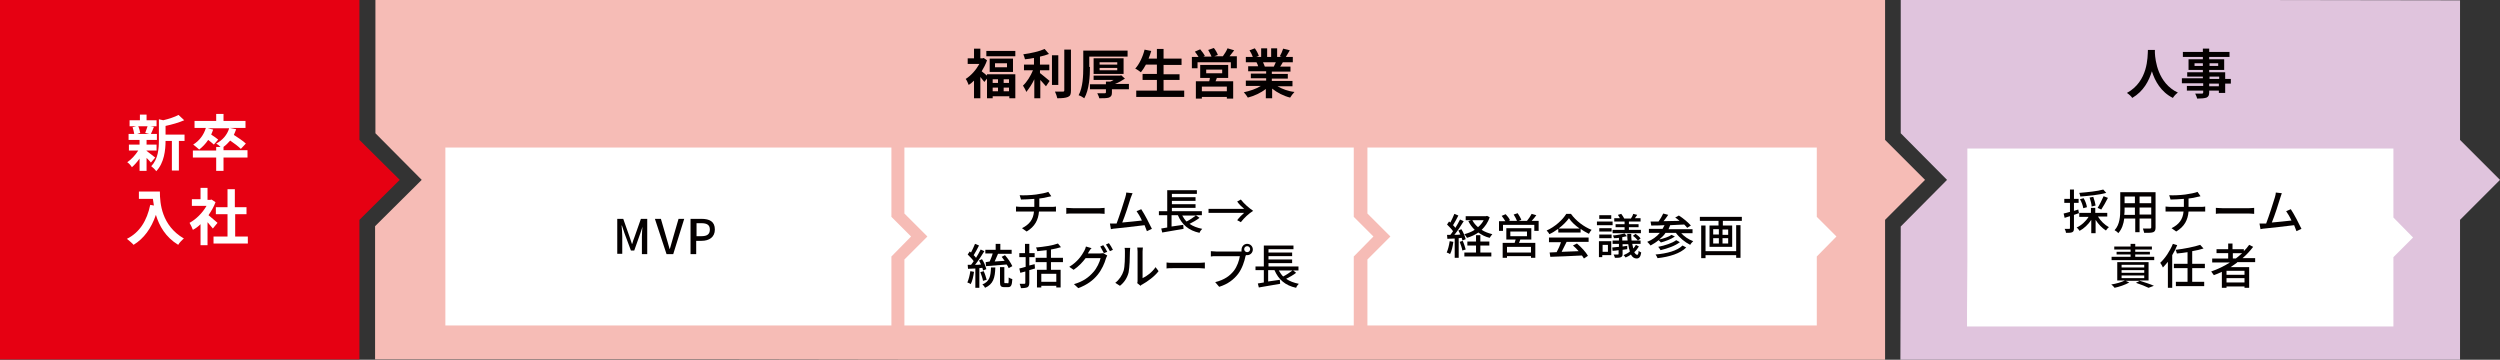 <?xml version="1.0" encoding="utf-8"?>
<!-- Generator: Adobe Illustrator 26.0.0, SVG Export Plug-In . SVG Version: 6.00 Build 0)  -->
<svg version="1.1" id="レイヤー_1" xmlns="http://www.w3.org/2000/svg" xmlns:xlink="http://www.w3.org/1999/xlink" x="0px"
	 y="0px" viewBox="0 0 750.5 108" style="enable-background:new 0 0 750.5 108;" xml:space="preserve">
<rect x="0" y="0" width="750.5" height="108" fill="#333333" stroke="none"/>
<style type="text/css">
	.st0{fill:#E60012;}
	.st1{fill:#E0C4DD;}
	.st2{fill:#F6BCB6;}
	.st3{fill:#FFFFFF;}
	.st4{fill:#040000;}
</style>
<g>
	<polygon class="st0" points="107.9,42 107.9,0 0,0 0,107.9 107.9,107.9 107.9,66 120,54 	"/>
	<polygon class="st1" points="738.5,42 738.5,0.1 678.5,0 678.5,0 570.6,0 570.6,40 584.5,54 570.6,68 570.5,108 678.5,108 
		678.5,108 738.5,108 738.5,66 750.5,54 	"/>
	<polygon class="st2" points="565.9,42 565.9,0 485,0 485,0 377.1,0 377.1,0 360,0 360,0 252,0 252,0 220.6,0 220.6,0 112.7,0 
		112.7,40 126.6,54 112.6,67.9 112.6,107.9 220.6,107.9 220.6,107.9 280.6,108 280.6,108 312,108 312,108 419.9,108 419.9,108 
		457.9,108 457.9,108 565.9,108 565.9,66 577.9,54 	"/>
	<polygon class="st3" points="267.6,65.1 267.6,44.3 237.9,44.3 214.2,44.3 184.5,44.3 184.5,44.3 163.3,44.3 133.7,44.3 133.7,57 
		133.7,64.1 133.7,77.9 133.7,92.8 133.7,97.7 163.3,97.7 187.1,97.7 216.7,97.7 216.7,97.7 237.9,97.7 267.6,97.7 267.6,77 
		273.5,71 	"/>
	<polygon class="st3" points="406.4,65.1 406.4,44.3 376.7,44.3 356.6,44.3 356.6,44.3 319.7,44.3 271.5,44.3 271.5,64.1 278.4,71 
		271.5,77.9 271.5,97.7 308.4,97.7 323.3,97.7 323.3,97.7 353,97.7 376.7,97.7 406.4,97.7 406.4,77 412.3,71 	"/>
	<polygon class="st3" points="545.4,65.1 545.4,44.3 515.7,44.3 494.6,44.3 494.6,44.3 463.9,44.3 463.9,44.3 410.5,44.3 
		410.5,64.1 417.4,71 410.5,77.9 410.5,97.7 441.2,97.7 441.2,97.7 493.3,97.7 515.7,97.7 545.4,97.7 545.4,77 551.3,71 	"/>
	<polygon class="st3" points="718.5,65.3 718.5,44.6 688.8,44.6 673.6,44.6 673.6,44.6 644,44.6 620.2,44.6 590.6,44.6 590.6,57.3 
		590.6,64.4 590.6,78.2 590.5,93.1 590.5,98 620.2,98 635.4,98 635.4,98 665.1,98 688.8,98 718.5,98 718.5,77.2 724.4,71.3 	"/>
	<g>
		<g>
			<path class="st3" d="M44,45.3c0.7,0.5,2.2,1.7,2.6,2l-1.3,1.5c-0.3-0.4-0.8-0.9-1.3-1.4v3.9h-2.1v-3.7c-0.7,1-1.5,1.9-2.3,2.6
				c-0.3-0.5-0.9-1.2-1.4-1.5c1.2-0.8,2.4-2.1,3.3-3.5h-2.8v-1.8h3.2v-1.4h-3.3v-1.8h1.7c-0.1-0.6-0.3-1.4-0.5-2l1.1-0.3h-2v-1.8
				h3.1v-1.7H44v1.7h3v1.8h-1.9l1.1,0.2c-0.3,0.8-0.6,1.5-0.9,2.1h1.8v1.8H44v1.4h3v1.8h-3V45.3z M41.5,37.9c0.3,0.6,0.5,1.5,0.6,2
				l-0.9,0.3h3.6l-1.2-0.3c0.2-0.5,0.5-1.4,0.7-2H41.5z M55.4,42.3h-1.7v8.9h-2.1v-8.9h-1.9c0,2.7-0.4,6.6-2.8,9.1
				c-0.3-0.5-1.1-1.2-1.5-1.5c2.1-2.2,2.3-5.3,2.3-7.8v-6.3l1.3,0.3c1.7-0.4,3.5-1,4.6-1.6l1.7,1.6c-1.6,0.7-3.7,1.3-5.6,1.7v2.6
				h5.7V42.3z"/>
			<path class="st3" d="M74.3,47.3h-7.2v4h-2.2v-4h-7v-2.1h7v-1.1h1.3c-0.4-0.4-0.9-0.8-1.3-1c1.9-1,3.3-2.6,3.9-4.6h-6.5l1.7,0.4
				c-0.2,0.5-0.4,1.1-0.6,1.5c0.8,0.5,1.6,1.1,2.1,1.5l-1.3,1.5c-0.4-0.4-1.1-0.9-1.7-1.4c-0.8,1.2-1.7,2.1-2.7,2.9
				c-0.4-0.4-1.3-1.1-1.8-1.5c1.8-1.1,3.2-2.9,3.8-5h-3.4v-2.1h6.5v-2.1h2.2v2.1h6.6v2.1H69l1.9,0.4c-0.2,0.6-0.5,1.2-0.7,1.7
				c1.2,0.8,2.8,1.8,3.6,2.6l-1.5,1.6c-0.7-0.7-2-1.7-3.2-2.5c-0.6,0.7-1.3,1.4-2,1.9v1h7.2V47.3z"/>
		</g>
		<g>
			<path class="st3" d="M48,57.6c0,3.4,0.5,10.1,7.2,14c-0.5,0.4-1.4,1.3-1.7,1.9c-3.8-2.3-5.7-5.7-6.7-9c-1.4,4.1-3.6,7.1-6.7,9
				c-0.4-0.5-1.4-1.3-2-1.8c3.8-1.9,6-5.4,7-10.2l1.1,0.2c-0.1-0.7-0.2-1.3-0.3-2h-4.2v-2.2H48z"/>
			<path class="st3" d="M63.9,68.6c-0.4-0.5-1-1.2-1.6-1.9v6.9h-2.1v-6.3c-0.7,0.7-1.5,1.3-2.3,1.7c-0.2-0.6-0.7-1.6-1-2.1
				c2-1.1,3.9-3,5.1-5.1h-4.4v-2h2.6v-3.4h2.1V60h0.8l0.4-0.1l1.2,0.8c-0.5,1.4-1.3,2.7-2.1,3.9c0.9,0.7,2.3,2,2.7,2.3L63.9,68.6z
				 M74.4,71v2.1H64.1V71h4.2v-6.7h-3.5v-2.1h3.5v-5.4h2.2v5.4H74v2.1h-3.4V71H74.4z"/>
		</g>
	</g>
	<g>
		<path class="st4" d="M646.9,15c0,0.3,0,0.6,0,0.9c0.1,2.2,0.9,9.1,6.9,11.9c-0.6,0.4-1.2,1.1-1.5,1.6c-3.6-1.8-5.4-5.1-6.3-8
			c-0.9,2.9-2.5,6-5.9,8c-0.3-0.5-1-1.1-1.6-1.5c6.4-3.5,6.2-10.8,6.3-12.9H646.9z"/>
		<path class="st4" d="M669.7,25.1h-1.7v2.8h-1.9v-0.7h-2.9v0.5c0,0.9-0.2,1.3-0.8,1.6c-0.6,0.2-1.5,0.3-2.8,0.3
			c-0.1-0.4-0.4-1.1-0.6-1.5c0.8,0,1.7,0,2,0c0.3,0,0.4-0.1,0.4-0.4v-0.5h-4.9v-1.4h4.9v-0.8H655v-1.5h6.3V23h-4.7v-1.3h4.7V21H657
			v-3.2h4.3v-0.7h-6v-1.5h6v-1h1.9v1h6.1v1.5h-6.1v0.7h4.5V21h-4.5v0.7h4.8v2h1.7V25.1z M661.3,19.8V19h-2.5v0.8H661.3z M663.3,19
			v0.8h2.6V19H663.3z M663.3,23.7h2.9V23h-2.9V23.7z M666.1,25.1h-2.9v0.8h2.9V25.1z"/>
	</g>
	<g>
		<path class="st4" d="M296.3,22.3h8.5v7.2h-1.8v-0.6H298v0.6h-1.7v-5.9l-0.8,1c-0.3-0.4-0.8-1-1.2-1.5v6.4h-1.9v-5.3
			c-0.5,0.5-1.1,1-1.6,1.3c-0.2-0.5-0.6-1.5-0.9-1.8c1.6-1,3.1-2.7,4.1-4.5h-3.5v-1.7h1.9v-2.9h1.9v2.9h0.7l0.3-0.1l1,0.7
			c-0.4,1.2-1,2.3-1.6,3.3c0.4,0.3,1.1,0.9,1.6,1.3V22.3z M304.8,15.3v1.6h-8.7v-1.6H304.8z M304.1,17.6v4h-7v-4H304.1z M298,23.8
			v1.1h1.6v-1.1H298z M298,27.4h1.6v-1.1H298V27.4z M302.3,19h-3.6v1.2h3.6V19z M302.9,23.8h-1.6v1.1h1.6V23.8z M302.9,27.4v-1.1
			h-1.6v1.1H302.9z"/>
		<path class="st4" d="M312.3,22c0.8,0.6,2.4,2,2.8,2.3l-1.1,1.6c-0.4-0.5-1.1-1.2-1.7-1.9v5.5h-1.8v-5.7c-0.7,1.5-1.6,2.8-2.4,3.8
			c-0.2-0.6-0.7-1.4-1-1.9c1.2-1.1,2.3-2.9,3-4.6h-2.7v-1.7h3v-2c-0.9,0.2-1.8,0.3-2.7,0.4c-0.1-0.4-0.3-1.1-0.5-1.5
			c2.3-0.3,4.9-0.9,6.4-1.6l1.3,1.5c-0.8,0.3-1.7,0.6-2.7,0.8v2.4h2.8v1.7h-2.8V22z M317.7,25.5h-1.9v-8.9h1.9V25.5z M321.5,14.9
			v12.3c0,1.1-0.2,1.6-0.9,1.9c-0.7,0.3-1.7,0.4-3.2,0.4c-0.1-0.5-0.4-1.4-0.7-2c1,0,2.1,0,2.4,0c0.3,0,0.4-0.1,0.4-0.4V14.9H321.5z
			"/>
		<path class="st4" d="M327.2,20.1c0,2.7-0.2,6.8-1.7,9.4c-0.4-0.3-1.2-0.8-1.7-0.9c1.3-2.4,1.4-6,1.4-8.5v-4.9h13.3V17h-11.5V20.1z
			 M338.8,26.8h-5v1c0,0.8-0.2,1.2-0.9,1.5c-0.7,0.2-1.6,0.2-2.9,0.2c-0.1-0.5-0.4-1.1-0.6-1.5c0.8,0,1.9,0,2.2,0
			c0.3,0,0.4-0.1,0.4-0.3v-0.9h-4.8v-1.5h4.8v-0.8h1.3c0.3-0.1,0.7-0.3,1-0.5h-6v-1.3h7.9l0.4-0.1l1.1,1c-0.9,0.6-1.9,1.2-3,1.6h4.2
			V26.8z M328.3,22.2v-4.7h9v4.7H328.3z M330.1,19.4h5.3v-0.7h-5.3V19.4z M330.1,21.1h5.3v-0.7h-5.3V21.1z"/>
		<path class="st4" d="M355.5,27.2v1.9h-14.4v-1.9h6.2V24h-4.3v-1.8h4.3v-2.8h-3.3c-0.5,0.9-1,1.7-1.5,2.3c-0.4-0.3-1.2-0.9-1.7-1.1
			c1.2-1.3,2.3-3.6,2.8-5.7l2,0.4c-0.2,0.8-0.5,1.5-0.8,2.3h2.5v-2.9h2v2.9h5.4v1.9h-5.4v2.8h4.8V24h-4.8v3.2H355.5z"/>
		<path class="st4" d="M371.3,17.1v3.4h-1.8v-1.8h-10v1.8h-1.7v-3.4h2c-0.3-0.5-0.7-1.1-1.1-1.6l1.6-0.7c0.5,0.6,1.2,1.5,1.4,2
			l-0.5,0.2h2.5c-0.2-0.6-0.7-1.4-1-2l1.7-0.6c0.5,0.6,1,1.5,1.2,2.1l-1.1,0.4h2.6c0.5-0.7,1.1-1.6,1.4-2.4l2,0.6
			c-0.5,0.6-0.9,1.2-1.4,1.8H371.3z M365.3,23.4c-0.1,0.4-0.3,0.7-0.4,1h5.3v5.2h-1.9v-0.5h-7.5v0.5H359v-5.2h4
			c0.1-0.3,0.2-0.7,0.2-1h-2.9v-3.9h8.4v3.9H365.3z M368.3,26h-7.5v1.4h7.5V26z M362.1,22h4.8v-1.1h-4.8V22z"/>
		<path class="st4" d="M383.5,25.9c1.4,0.8,3.2,1.5,5.1,1.7c-0.4,0.4-1,1.2-1.3,1.7c-2-0.5-3.9-1.5-5.4-2.7v2.9h-1.9v-2.8
			c-1.5,1.2-3.5,2.1-5.4,2.6c-0.3-0.5-0.8-1.2-1.2-1.6c1.8-0.4,3.7-1,5.1-1.9H374v-1.6h6.1v-0.7h-4.6v-1.4h4.6v-0.7h-5.4v-1.5h3
			c-0.1-0.4-0.3-0.9-0.5-1.2l0.2,0H374v-1.6h2.1c-0.2-0.6-0.6-1.4-1-2l1.6-0.6c0.5,0.7,1,1.6,1.2,2.3l-0.8,0.3h1.5v-2.6h1.8v2.6h1.2
			v-2.6h1.8v2.6h1.4l-0.6-0.2c0.4-0.7,0.8-1.6,1-2.3l2,0.5c-0.4,0.7-0.9,1.5-1.2,2h2.1v1.6h-3c-0.3,0.5-0.5,0.9-0.8,1.3h3.1v1.5
			h-5.6v0.7h4.8v1.4h-4.8v0.7h6.2v1.6H383.5z M379.2,18.8c0.2,0.4,0.4,0.9,0.5,1.2l-0.3,0h3c0.2-0.4,0.4-0.8,0.6-1.3H379.2z"/>
	</g>
	<g>
		<path class="st4" d="M185.2,65.7h1.9l1.9,5.4c0.2,0.7,0.5,1.4,0.7,2.1h0.1c0.2-0.7,0.4-1.4,0.7-2.1l1.9-5.4h1.9v10.6h-1.6V71
			c0-1,0.1-2.3,0.2-3.3H193l-0.8,2.4l-1.8,5.1h-1l-1.9-5.1l-0.8-2.4h-0.1c0.1,1,0.2,2.3,0.2,3.3v5.2h-1.5V65.7z"/>
		<path class="st4" d="M196.6,65.7h1.8l1.6,5.5c0.4,1.2,0.6,2.2,1,3.5h0.1c0.4-1.2,0.6-2.3,1-3.5l1.6-5.5h1.7l-3.3,10.6h-2
			L196.6,65.7z"/>
		<path class="st4" d="M207.4,65.7h3.2c2.4,0,4,0.8,4,3.2c0,2.3-1.7,3.4-4,3.4h-1.6v4h-1.7V65.7z M210.6,70.9c1.7,0,2.5-0.6,2.5-2
			s-0.9-1.9-2.6-1.9h-1.4v3.9H210.6z"/>
	</g>
	<g>
		<path class="st4" d="M311,58.4c1.4-0.2,3-0.5,3.7-0.8l0.9,1.3c-0.4,0.1-0.7,0.2-0.9,0.2c-0.7,0.2-1.7,0.4-2.7,0.5v2.5h3.8
			c0.3,0,0.9,0,1.2-0.1v1.5c-0.3,0-0.8,0-1.2,0h-3.9c-0.2,2.5-1.2,4.5-3.7,6l-1.4-1c2.2-1.1,3.4-2.6,3.6-5h-4.1c-0.4,0-1,0-1.3,0
			v-1.5c0.3,0,0.8,0.1,1.3,0.1h4.2v-2.4c-1.4,0.1-3,0.2-4,0.2l-0.4-1.3C307.2,58.7,309.4,58.6,311,58.4z"/>
		<path class="st4" d="M322.2,62.5h7.8c0.7,0,1.3-0.1,1.6-0.1v1.8c-0.3,0-1-0.1-1.6-0.1h-7.8c-0.8,0-1.7,0-2.1,0.1v-1.8
			C320.6,62.4,321.5,62.5,322.2,62.5z"/>
		<path class="st4" d="M339.4,59.5c-0.4,1.4-1.7,5.4-2.5,7.3c2-0.2,4.4-0.4,5.9-0.6c-0.5-1.1-1.1-2.1-1.6-2.8l1.4-0.6
			c1,1.5,2.5,4.4,3.2,5.9l-1.5,0.7c-0.2-0.5-0.4-1.1-0.7-1.8c-2.3,0.3-6.9,0.8-8.8,1c-0.4,0-0.8,0.1-1.3,0.2l-0.3-1.7
			c0.4,0,1,0,1.4,0c0.2,0,0.4,0,0.6,0c0.8-2.1,2.2-6.4,2.6-7.8c0.2-0.7,0.3-1.1,0.3-1.5L340,58C339.8,58.4,339.7,58.8,339.4,59.5z"
			/>
		<path class="st4" d="M360.1,65.4c-0.9,0.7-2,1.3-3,1.8c1,0.7,2.3,1.2,3.8,1.5c-0.3,0.3-0.7,0.8-0.8,1.2c-3.3-0.7-5.3-2.5-6.5-5.3
			h-1.9v3.4l3.5-0.5l0.1,1.2c-2.3,0.4-4.7,0.8-6.4,1.1l-0.3-1.2c0.5-0.1,1.1-0.2,1.8-0.3v-3.7h-2.5v-1.2h2.5v-6.3h8.9v1.1h-7.5v1
			h7.1v1.1h-7.1v1h7.1v1.1h-7.1v1h9v1.2H359L360.1,65.4z M354.9,64.7c0.4,0.7,0.8,1.3,1.3,1.8c1-0.5,2-1.2,2.8-1.8H354.9z"/>
		<path class="st4" d="M371.4,60.5l1.1-0.6c1,1.3,2.4,2.5,3.7,3.4c-1.3,0.8-2.7,2.1-3.7,3.4l-1.1-0.6c0.6-0.8,1.5-1.7,2.1-2.2h-10.7
			v-1.2h10.7C372.9,62.2,372,61.4,371.4,60.5z"/>
		<path class="st4" d="M292.4,81.6c-0.2,1.4-0.5,2.8-1,3.7c-0.2-0.2-0.7-0.4-1-0.5c0.4-0.9,0.7-2.1,0.9-3.4L292.4,81.6z M294,80.5
			v5.9h-1.2v-5.8c-0.8,0-1.5,0.1-2.2,0.1l-0.1-1.2l1,0c0.3-0.3,0.5-0.7,0.8-1.1c-0.4-0.6-1.2-1.4-1.8-2l0.6-0.9
			c0.1,0.1,0.3,0.2,0.4,0.3c0.4-0.8,0.9-1.8,1.2-2.6l1.2,0.5c-0.5,1-1.1,2.1-1.6,2.9c0.3,0.3,0.5,0.5,0.7,0.8c0.5-0.8,1-1.7,1.4-2.5
			l1.1,0.5c-0.8,1.3-1.8,2.9-2.8,4.1c0.6,0,1.2,0,1.8-0.1c-0.2-0.4-0.4-0.8-0.6-1.2l0.9-0.4c0.6,0.9,1.1,2.2,1.3,3l-1,0.4
			c0-0.2-0.1-0.5-0.2-0.8L294,80.5z M295.1,84.3c-0.1-0.7-0.5-1.8-0.8-2.6l1-0.3c0.4,0.8,0.7,1.9,0.9,2.6L295.1,84.3z M298.8,80.3
			c-0.1,3.1-0.6,5-3.1,6.1c-0.1-0.3-0.5-0.8-0.8-1c2.2-0.9,2.5-2.5,2.6-5.1H298.8z M297.1,78.5c0.3-0.7,0.7-1.6,0.9-2.4h-2.2V75h3.1
			v-1.8h1.4V75h3.4v1.2h-4.1c-0.3,0.7-0.7,1.6-1,2.3c1-0.1,2-0.1,3-0.2c-0.3-0.4-0.6-0.8-0.9-1.2l1-0.5c0.9,1,1.8,2.4,2.2,3.3
			l-1.1,0.6c-0.1-0.3-0.3-0.7-0.6-1.1l-6.2,0.5l-0.1-1.2L297.1,78.5z M302.5,85.1c0.3,0,0.3-0.2,0.3-1.8c0.3,0.2,0.8,0.4,1.1,0.5
			c-0.1,1.9-0.4,2.4-1.3,2.4h-1.1c-1.1,0-1.3-0.4-1.3-1.6v-4.4h1.3v4.4c0,0.4,0,0.4,0.3,0.4H302.5z"/>
		<path class="st4" d="M310.7,80.6l-1.7,0.5v3.8c0,0.7-0.2,1.1-0.5,1.3c-0.4,0.2-1,0.3-2,0.3c-0.1-0.3-0.2-0.9-0.4-1.3
			c0.6,0,1.2,0,1.4,0c0.2,0,0.3-0.1,0.3-0.3v-3.4l-1.5,0.4l-0.3-1.3c0.5-0.1,1.2-0.3,1.9-0.5v-2.9H306V76h1.7v-2.8h1.3V76h1.6v1.2
			H309v2.5c0.5-0.1,1.1-0.3,1.6-0.4L310.7,80.6z M315.5,78.7V81h2.9v5.3h-1.3v-0.5h-4.5v0.5h-1.3V81h2.9v-2.3h-3.3v-1.3h3.3v-2.3
			c-0.9,0.1-1.9,0.2-2.8,0.3c-0.1-0.3-0.2-0.8-0.4-1.1c2.3-0.2,5-0.6,6.6-1.2l0.9,1.1c-0.9,0.3-1.9,0.5-3,0.7v2.5h3.6v1.3H315.5z
			 M317.1,82.2h-4.5v2.4h4.5V82.2z"/>
		<path class="st4" d="M326.8,75.7c-0.1,0.1-0.1,0.2-0.2,0.4h3.5c0.4,0,0.8-0.1,1.1-0.1l1.2,0.7c-0.1,0.2-0.3,0.6-0.4,0.9
			c-0.4,1.4-1.2,3.3-2.5,4.9c-1.3,1.6-3.1,3-5.8,4l-1.3-1.2c2.8-0.8,4.5-2.1,5.8-3.6c1.1-1.2,1.9-3,2.2-4.2h-4.5
			c-0.9,1.2-2.1,2.5-3.6,3.5l-1.3-0.9c2.5-1.5,3.8-3.5,4.5-4.8c0.2-0.3,0.4-0.9,0.5-1.3l1.7,0.5C327.3,74.8,327,75.4,326.8,75.7z
			 M332.4,75.6l-1,0.4c-0.3-0.6-0.8-1.4-1.1-2l0.9-0.4C331.6,74.1,332.1,75,332.4,75.6z M334.1,75l-0.9,0.4c-0.3-0.6-0.8-1.4-1.2-2
			l0.9-0.4C333.3,73.5,333.8,74.4,334.1,75z"/>
		<path class="st4" d="M337.3,81.3c0.4-1.3,0.4-4.1,0.4-5.7c0-0.5,0-0.8-0.1-1.2h1.7c0,0.1-0.1,0.6-0.1,1.2c0,1.6-0.1,4.7-0.4,6.2
			c-0.4,1.6-1.3,3-2.6,4l-1.4-0.9C336,84,336.9,82.6,337.3,81.3z M341.5,84v-8.5c0-0.6-0.1-1.1-0.1-1.2h1.7c0,0.1-0.1,0.6-0.1,1.2v8
			c1.3-0.6,2.9-1.8,3.9-3.3l0.9,1.2c-1.2,1.6-3.3,3.1-4.9,4c-0.3,0.1-0.4,0.3-0.5,0.4l-1-0.8C341.5,84.7,341.5,84.4,341.5,84z"/>
		<path class="st4" d="M352.3,78.9h7.8c0.7,0,1.3-0.1,1.6-0.1v1.8c-0.3,0-1-0.1-1.6-0.1h-7.8c-0.8,0-1.7,0-2.1,0.1v-1.8
			C350.6,78.9,351.5,78.9,352.3,78.9z"/>
		<path class="st4" d="M374.4,73.2c0.9,0,1.7,0.7,1.7,1.7c0,0.9-0.7,1.7-1.7,1.7c-0.1,0-0.3,0-0.4,0c0,0.1,0,0.2-0.1,0.3
			c-0.3,1.5-1,3.7-2.2,5.3c-1.3,1.7-3.1,3.1-5.7,3.9l-1.2-1.4c2.8-0.7,4.4-1.9,5.6-3.4c1-1.3,1.6-3.1,1.8-4.4h-7.1
			c-0.6,0-1.2,0-1.6,0.1v-1.6c0.4,0,1.1,0.1,1.6,0.1h7c0.2,0,0.4,0,0.6,0c0-0.1,0-0.3,0-0.4C372.7,73.9,373.5,73.2,374.4,73.2z
			 M374.4,75.7c0.5,0,0.9-0.4,0.9-0.9c0-0.5-0.4-0.9-0.9-0.9c-0.5,0-0.9,0.4-0.9,0.9C373.5,75.3,373.9,75.7,374.4,75.7z"/>
		<path class="st4" d="M389.1,81.9c-0.9,0.7-2,1.3-3,1.8c1,0.7,2.3,1.2,3.8,1.5c-0.3,0.3-0.7,0.8-0.8,1.2c-3.3-0.7-5.3-2.5-6.5-5.3
			h-1.9v3.4l3.5-0.5l0.1,1.2c-2.3,0.4-4.7,0.8-6.4,1.1l-0.3-1.2c0.5-0.1,1.1-0.2,1.8-0.3v-3.7h-2.5V80h2.5v-6.3h8.9v1.1h-7.5v1h7.1
			v1.1h-7.1v1h7.1V79h-7.1v1h9v1.2h-1.6L389.1,81.9z M383.9,81.2c0.4,0.7,0.8,1.3,1.3,1.8c1-0.5,2-1.2,2.8-1.8H383.9z"/>
	</g>
	<g>
		<path class="st4" d="M436.3,72.6c-0.2,1.4-0.5,2.8-1,3.7c-0.2-0.2-0.7-0.4-1-0.5c0.4-0.9,0.7-2.1,0.9-3.4L436.3,72.6z M437.9,71.5
			v5.9h-1.2v-5.8c-0.8,0-1.5,0.1-2.2,0.1l-0.1-1.2l1,0c0.3-0.3,0.5-0.7,0.8-1.1c-0.4-0.6-1.2-1.4-1.8-2l0.6-0.9
			c0.1,0.1,0.3,0.2,0.4,0.3c0.4-0.8,0.9-1.8,1.2-2.6l1.2,0.5c-0.5,1-1.1,2.1-1.6,2.9c0.3,0.3,0.5,0.5,0.7,0.8c0.5-0.8,1-1.7,1.4-2.5
			l1.1,0.5c-0.8,1.3-1.8,2.9-2.8,4.1c0.6,0,1.2,0,1.8-0.1c-0.2-0.4-0.4-0.8-0.6-1.2l0.9-0.4c0.6,0.9,1.1,2.2,1.3,3l-1,0.4
			c0-0.2-0.1-0.5-0.2-0.8L437.9,71.5z M439.1,72.3c0.4,0.8,0.7,1.9,0.9,2.6l-1,0.3c-0.1-0.7-0.5-1.8-0.8-2.6L439.1,72.3z
			 M447.2,65.2c-0.5,1.6-1.4,2.8-2.4,3.8c0.9,0.6,2,1,3.2,1.3c-0.3,0.3-0.6,0.8-0.8,1.1c-1.3-0.3-2.4-0.9-3.4-1.6
			c-1,0.7-2.1,1.2-3.4,1.6c-0.2-0.3-0.5-0.8-0.8-1.1c1.1-0.3,2.2-0.7,3.1-1.3c-0.8-0.8-1.4-1.6-1.9-2.6l0.8-0.3H440v-1.2h6.1
			l0.3-0.1L447.2,65.2z M444.4,75.8h3.3V77h-8.1v-1.2h3.5v-2.1h-2.6v-1.2h2.6v-1.9h1.3v1.9h2.7v1.2h-2.7V75.8z M442,66.1
			c0.4,0.8,1,1.5,1.7,2.1c0.7-0.6,1.3-1.3,1.7-2.1H442z"/>
		<path class="st4" d="M461.9,66.4v2.9h-1.3v-1.8h-9.4v1.8H450v-2.9h1.9c-0.3-0.5-0.7-1.1-1.1-1.6l1.2-0.5c0.5,0.5,1.1,1.3,1.3,1.8
			l-0.4,0.2h2.5c-0.2-0.5-0.6-1.3-1-1.9l1.2-0.4c0.4,0.6,0.9,1.4,1.1,2l-0.8,0.3h2.5c0.5-0.6,1.1-1.5,1.4-2.1l1.4,0.4
			c-0.4,0.6-0.9,1.2-1.4,1.7H461.9z M456.4,71.9c-0.1,0.4-0.3,0.7-0.4,1h4.9v4.5h-1.3v-0.5h-7.2v0.5h-1.3v-4.5h3.6
			c0.1-0.3,0.2-0.7,0.3-1h-2.8v-3.4h7.5v3.4H456.4z M459.6,74.1h-7.2v1.7h7.2V74.1z M453.4,70.9h5v-1.4h-5V70.9z"/>
		<path class="st4" d="M467.6,68.8c-0.8,0.6-1.6,1.1-2.5,1.5c-0.1-0.3-0.5-0.8-0.8-1.1c2.5-1.1,4.8-3.2,5.9-5h1.4
			c1.5,2.1,3.9,3.9,6.2,4.8c-0.3,0.3-0.6,0.8-0.8,1.2c-0.8-0.4-1.7-0.9-2.5-1.5v1.1h-6.7V68.8z M465.1,71.3h11.8v1.3h-6.6
			c-0.5,1-1,2-1.5,3c1.6-0.1,3.4-0.1,5.1-0.2c-0.5-0.6-1.1-1.2-1.7-1.7l1.2-0.6c1.3,1.1,2.7,2.6,3.3,3.7l-1.2,0.8
			c-0.2-0.3-0.4-0.6-0.6-0.9c-3.4,0.2-7.1,0.3-9.5,0.4l-0.2-1.3l2.1-0.1c0.5-0.9,1-2,1.3-3h-3.6V71.3z M474.2,68.6
			c-1.3-0.9-2.5-2-3.2-3.1c-0.7,1-1.8,2.1-3.1,3.1H474.2z"/>
		<path class="st4" d="M484.1,67.6h-4.7v-1.1h4.7V67.6z M483.7,76.6h-2.7v0.6H480v-4.8h3.7V76.6z M480.1,68.5h3.7v1h-3.7V68.5z
			 M480.1,70.4h3.7v1.1h-3.7V70.4z M483.7,65.7h-3.6v-1.1h3.6V65.7z M481.1,73.5v2.1h1.6v-2.1H481.1z M492,74
			c-0.4,0.6-0.8,1.2-1.4,1.7c0.3,0.5,0.6,0.8,0.9,0.8c0.2,0,0.4-0.3,0.4-1.2c0.2,0.2,0.6,0.4,0.8,0.5c-0.2,1.3-0.6,1.8-1.4,1.8
			c-0.7,0-1.3-0.4-1.7-1.2c-0.5,0.4-1.1,0.7-1.6,0.9c-0.1-0.2-0.4-0.5-0.6-0.7c0.7-0.3,1.3-0.6,1.9-1.1c-0.2-0.6-0.4-1.3-0.5-2.2
			h-1.7V74c0.4-0.1,0.9-0.1,1.4-0.2l0,1l-1.4,0.2v1.2c0,0.6-0.1,0.8-0.5,1c-0.4,0.2-1,0.2-1.8,0.2c-0.1-0.3-0.2-0.7-0.4-1
			c0.6,0,1.1,0,1.3,0c0.2,0,0.2-0.1,0.2-0.2v-1.1c-0.7,0.1-1.3,0.2-1.8,0.2l-0.1-1c0.6-0.1,1.2-0.1,2-0.2v-0.9h-1.9v-1h1.9v-0.8
			c-0.5,0.1-1,0.1-1.5,0.1c0-0.2-0.2-0.6-0.3-0.8c1.2-0.1,2.7-0.4,3.5-0.6l0.7,0.8c-0.4,0.1-0.9,0.2-1.4,0.3v1h1.6
			c-0.1-0.6-0.1-1.3-0.1-2h1.2c0,0.7,0,1.4,0.1,2h2.7v1H490c0.1,0.5,0.2,1,0.3,1.4c0.3-0.3,0.6-0.7,0.8-1.1L492,74z M487.7,66.5
			h-3.1v-1h1.7c-0.2-0.3-0.4-0.7-0.6-1l1-0.3c0.3,0.4,0.7,1,0.9,1.4h2c0.3-0.4,0.6-1,0.7-1.4l1.2,0.3c-0.3,0.4-0.5,0.7-0.7,1h1.7v1
			H489v0.8h2.9v0.9H489v0.8h3.6v1h-8.5v-1h3.6v-0.8H485v-0.9h2.7V66.5z M491,70.2c0.6,0.4,1.2,0.9,1.5,1.4l-0.8,0.6
			c-0.3-0.4-0.9-1-1.5-1.4L491,70.2z"/>
		<path class="st4" d="M504.6,69.9c1,1.1,2.3,2,3.7,2.5c-0.3,0.3-0.7,0.7-0.9,1.1c-1.6-0.8-3.2-2.1-4.3-3.6H500
			c-0.5,0.8-1.2,1.4-1.9,2c1.3-0.3,2.9-0.8,3.7-1.4l1,0.5c-1.1,0.8-2.8,1.4-4.2,1.8c-0.2-0.2-0.4-0.5-0.7-0.7
			c-0.7,0.6-1.5,1.1-2.4,1.6c-0.2-0.3-0.7-0.8-1-1.1c1.5-0.6,2.8-1.5,3.8-2.7h-3.3v-1.2h4.1c0.2-0.4,0.4-0.7,0.6-1.1
			c-1.5,0.1-2.9,0.1-4,0.1l-0.2-1.2c0.7,0,1.5,0,2.4,0c0.5-0.7,1.1-1.7,1.4-2.4l1.5,0.4c-0.4,0.6-1,1.4-1.4,1.9
			c1.5,0,3.1-0.1,4.8-0.1c-0.4-0.4-0.9-0.7-1.3-1l1.1-0.6c1.3,0.8,2.8,2.1,3.6,3l-1.1,0.7c-0.2-0.3-0.5-0.6-0.9-1
			c-1.4,0.1-2.8,0.1-4.2,0.2c-0.2,0.4-0.3,0.8-0.5,1.2h7.2v1.2H504.6z M506.2,74.3c-1.8,1.8-5,2.8-8.6,3.2c-0.1-0.3-0.4-0.8-0.6-1.1
			c3.4-0.3,6.5-1.1,8.1-2.7L506.2,74.3z M504.3,72.7c-1.4,1.1-3.7,1.9-5.8,2.4c-0.2-0.3-0.4-0.7-0.7-1c2-0.4,4.2-1.1,5.4-2
			L504.3,72.7z"/>
		<path class="st4" d="M522.9,65.1v1.2h-5.7v1.4h2.8v6.4h-6.8v-6.4h2.7v-1.4h-5.6v-1.2H522.9z M521.2,67.6h1.3v9.8h-1.3v-0.8H512
			v0.9h-1.3v-9.8h1.3v7.7h9.2V67.6z M514.3,70.4h1.7v-1.6h-1.7V70.4z M514.3,73.1h1.7v-1.6h-1.7V73.1z M518.8,68.9h-1.7v1.6h1.7
			V68.9z M518.8,71.5h-1.7v1.6h1.7V71.5z"/>
	</g>
	<g>
		<path class="st4" d="M624.1,64c-0.5,0.2-1,0.3-1.5,0.5v4c0,0.7-0.1,1-0.5,1.2c-0.4,0.2-1,0.2-1.9,0.2c0-0.3-0.2-0.9-0.4-1.2
			c0.6,0,1.1,0,1.3,0c0.2,0,0.3,0,0.3-0.2v-3.6c-0.6,0.2-1.1,0.3-1.6,0.5l-0.3-1.3c0.5-0.1,1.2-0.3,1.9-0.5v-2.7h-1.7v-1.2h1.7v-2.8
			h1.2v2.8h1.4v1.2h-1.4v2.4l1.3-0.4L624.1,64z M629.8,65c0.8,1.3,2,2.5,3.3,3.2c-0.3,0.2-0.7,0.7-0.9,1c-1.1-0.7-2.3-1.9-3.1-3.2v4
			h-1.3v-4c-0.9,1.4-2.2,2.6-3.5,3.3c-0.2-0.3-0.6-0.8-0.9-1c1.4-0.6,2.8-1.9,3.6-3.2h-2.8v-1.2h3.5v-1.5h1.3v1.5h3.6V65H629.8z
			 M632.3,57.9c-2.1,0.6-5.2,0.9-7.8,1.1c0-0.3-0.2-0.8-0.3-1.1c2.5-0.2,5.5-0.5,7.2-1L632.3,57.9z M625.4,62.5
			c-0.1-0.7-0.5-1.9-1-2.7l1.1-0.3c0.5,0.8,0.9,1.9,1,2.7L625.4,62.5z M627.9,62c0-0.7-0.3-1.8-0.6-2.7l1.1-0.2
			c0.3,0.8,0.6,1.9,0.7,2.6L627.9,62z M629.7,62.4c0.6-0.9,1.3-2.4,1.8-3.5l1.3,0.5c-0.6,1.2-1.4,2.6-2,3.5L629.7,62.4z"/>
		<path class="st4" d="M647.1,68.3c0,0.8-0.2,1.2-0.7,1.4c-0.5,0.2-1.4,0.2-2.7,0.2c-0.1-0.4-0.3-1-0.4-1.3c0.9,0,1.9,0,2.1,0
			c0.3,0,0.4-0.1,0.4-0.4v-2.6h-3.5v4.1h-1.3v-4.1h-3.3c-0.2,1.6-0.7,3.2-1.8,4.4c-0.2-0.3-0.7-0.7-1.1-0.9c1.6-1.7,1.7-4.3,1.7-6.3
			v-5.1h10.6V68.3z M640.9,64.4v-2.1h-3.1v0.6c0,0.5,0,1-0.1,1.6H640.9z M637.8,59v2h3.1v-2H637.8z M645.8,59h-3.5v2h3.5V59z
			 M645.8,64.4v-2.1h-3.5v2.1H645.8z"/>
		<path class="st4" d="M656,58.4c1.4-0.2,3-0.5,3.7-0.8l0.9,1.3c-0.4,0.1-0.7,0.2-0.9,0.2c-0.7,0.2-1.7,0.4-2.7,0.5v2.5h3.8
			c0.3,0,0.9,0,1.2-0.1v1.5c-0.3,0-0.8,0-1.2,0H657c-0.2,2.5-1.2,4.5-3.7,6l-1.4-1c2.2-1.1,3.4-2.6,3.6-5h-4.1c-0.4,0-1,0-1.3,0
			v-1.5c0.3,0,0.8,0.1,1.3,0.1h4.2v-2.4c-1.4,0.1-3,0.2-4,0.2l-0.4-1.3C652.2,58.7,654.4,58.6,656,58.4z"/>
		<path class="st4" d="M667.3,62.5h7.8c0.7,0,1.3-0.1,1.6-0.1v1.8c-0.3,0-1-0.1-1.6-0.1h-7.8c-0.8,0-1.7,0-2.1,0.1v-1.8
			C665.6,62.4,666.5,62.5,667.3,62.5z"/>
		<path class="st4" d="M684.5,59.5c-0.4,1.4-1.7,5.4-2.5,7.3c2-0.2,4.4-0.4,5.9-0.6c-0.5-1.1-1.1-2.1-1.6-2.8l1.4-0.6
			c1,1.5,2.5,4.4,3.2,5.9l-1.5,0.7c-0.2-0.5-0.4-1.1-0.7-1.8c-2.3,0.3-6.9,0.8-8.8,1c-0.4,0-0.8,0.1-1.3,0.2l-0.3-1.7
			c0.4,0,1,0,1.4,0c0.2,0,0.4,0,0.6,0c0.8-2.1,2.2-6.4,2.6-7.8c0.2-0.7,0.3-1.1,0.3-1.5L685,58C684.9,58.4,684.7,58.8,684.5,59.5z"
			/>
		<path class="st4" d="M642.4,84.3c1.5,0.5,3.2,1,4.2,1.5l-1.6,0.6c-0.8-0.4-2.3-1-3.8-1.5L642.4,84.3h-4.3l1.1,0.5
			c-1.2,0.7-3,1.3-4.4,1.6c-0.2-0.3-0.7-0.8-1-1c1.4-0.2,3.1-0.7,4.1-1.2h-2.3v-5.5h9.4v5.5H642.4z M646.6,78.1h-12.7v-1h5.7v-0.7
			h-4.2v-0.8h4.2v-0.7h-4.9V74h4.9v-0.8h1.4V74h5v0.9h-5v0.7h4.4v0.8h-4.4v0.7h5.7V78.1z M636.9,80.3h6.8v-0.8h-6.8V80.3z
			 M636.9,81.9h6.8v-0.8h-6.8V81.9z M636.9,83.5h6.8v-0.8h-6.8V83.5z"/>
		<path class="st4" d="M653.6,73.6c-0.4,1-0.9,2-1.5,3v9.8h-1.3v-7.8c-0.5,0.6-1,1.2-1.5,1.7c-0.1-0.3-0.5-1-0.8-1.4
			c1.5-1.4,2.9-3.5,3.8-5.7L653.6,73.6z M658.1,80.5v4.1h3.6v1.3h-8.5v-1.3h3.5v-4.1h-4.1v-1.3h4.1v-3.5c-1.1,0.2-2.2,0.3-3.2,0.4
			c-0.1-0.3-0.2-0.8-0.4-1.1c2.6-0.3,5.6-0.9,7.4-1.5l1,1.1c-1,0.3-2.1,0.6-3.4,0.8v3.8h3.8v1.3H658.1z"/>
		<path class="st4" d="M671.6,78.8c-0.6,0.5-1.3,0.9-2,1.4h5.6v6.2h-1.4V86h-5.4v0.4H667v-4.8c-0.8,0.4-1.6,0.7-2.4,1
			c-0.2-0.3-0.6-0.8-0.8-1.1c2-0.7,3.9-1.6,5.6-2.7h-5.3v-1.2h4.8V76h-3.5v-1.2h3.5v-1.7h1.3v1.7h3.4v0.6c0.6-0.6,1.1-1.2,1.6-1.9
			l1.2,0.6c-0.9,1.2-2,2.4-3.2,3.4h3.8v1.2H671.6z M673.8,81.3h-5.4v1.2h5.4V81.3z M673.8,84.8v-1.3h-5.4v1.3H673.8z M671.2,77.6
			c0.7-0.5,1.3-1.1,1.9-1.6h-2.8v1.6H671.2z"/>
	</g>
</g>
</svg>
